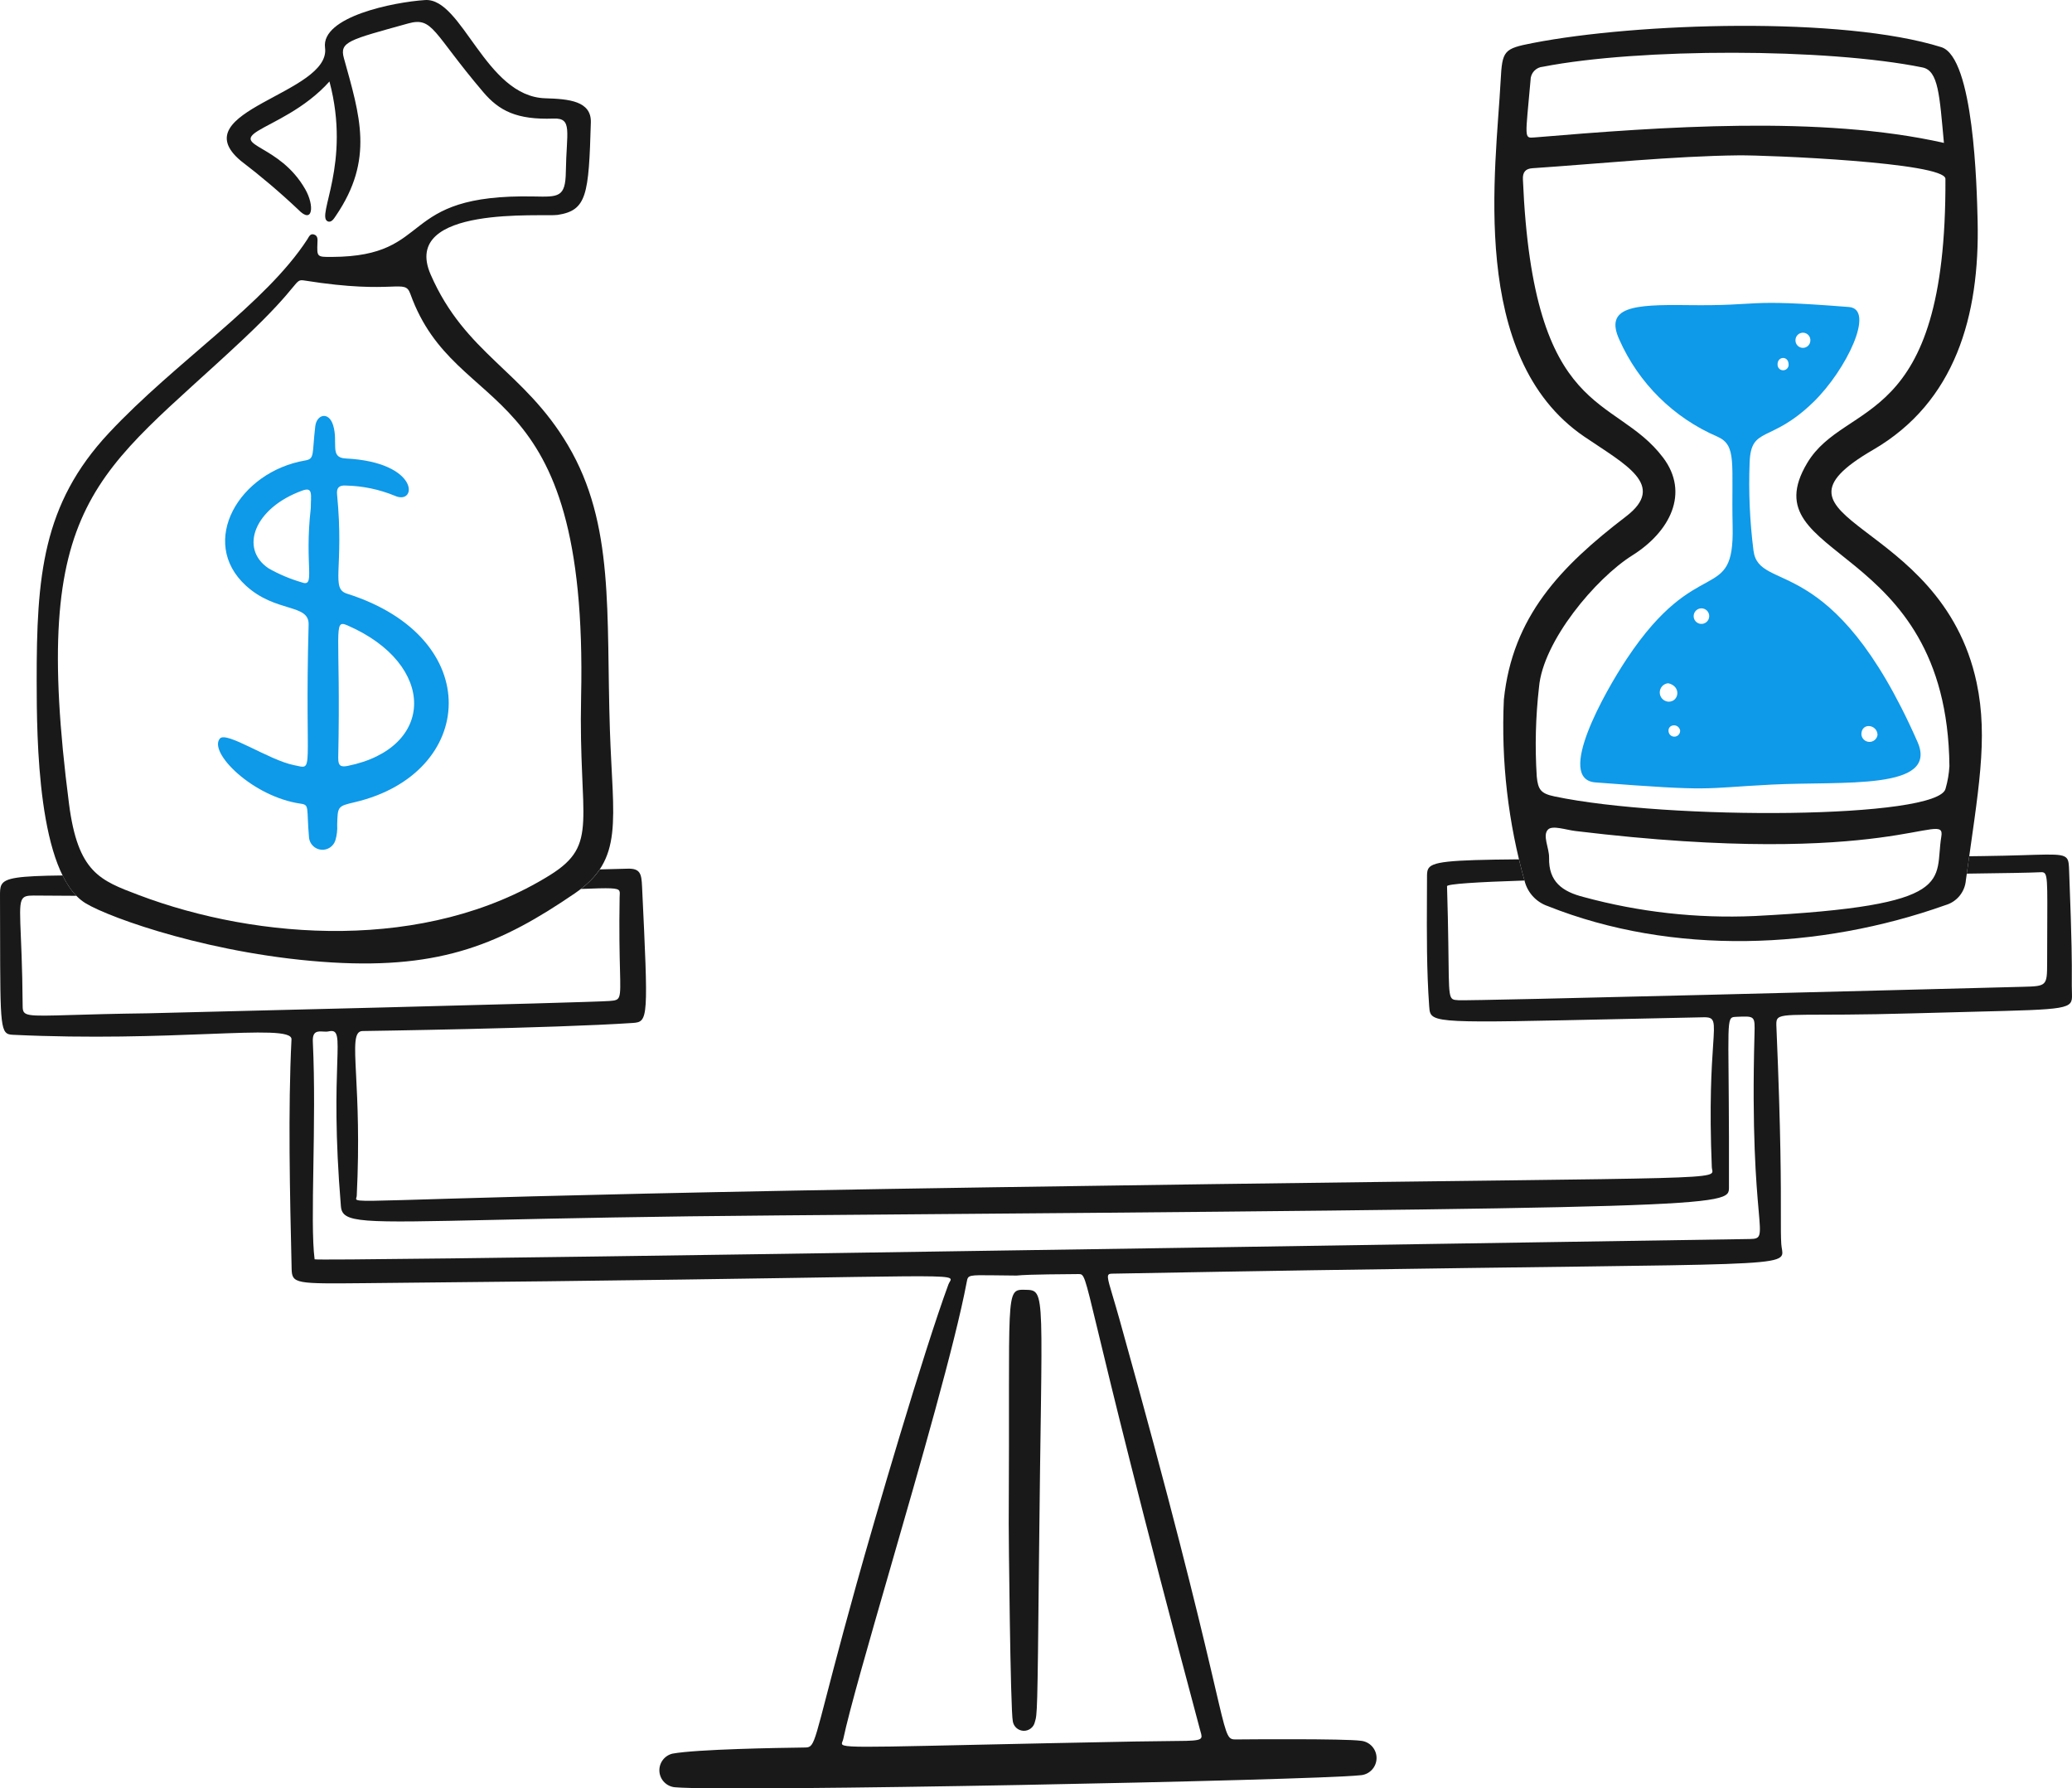 <?xml version="1.0" encoding="UTF-8" standalone="no"?>
<svg
   fill="none"
   viewBox="0 0 190.002 163.969"
   id="Break-Even--Streamline-Brooklyn"
   version="1.1"
   sodipodi:docname="image-break-even.svg"
   width="190.002"
   height="163.969"
   inkscape:version="1.3.2 (091e20e, 2023-11-25)"
   xmlns:inkscape="http://www.inkscape.org/namespaces/inkscape"
   xmlns:sodipodi="http://sodipodi.sourceforge.net/DTD/sodipodi-0.dtd"
   xmlns="http://www.w3.org/2000/svg"
   xmlns:svg="http://www.w3.org/2000/svg">
  <defs
     id="defs1" />
  <sodipodi:namedview
     id="namedview1"
     pagecolor="#ffffff"
     bordercolor="#000000"
     borderopacity="0.25"
     inkscape:showpageshadow="2"
     inkscape:pageopacity="0.0"
     inkscape:pagecheckerboard="0"
     inkscape:deskcolor="#d1d1d1"
     inkscape:zoom="1.18"
     inkscape:cx="94.915254"
     inkscape:cy="82.20339"
     inkscape:window-width="1312"
     inkscape:window-height="449"
     inkscape:window-x="0"
     inkscape:window-y="38"
     inkscape:window-maximized="0"
     inkscape:current-layer="Break-Even--Streamline-Brooklyn" />
  <desc
     id="desc1">
    Break Even Streamline Illustration: https://streamlinehq.com
  </desc>
  <g
     id="break-even--finance-break-even"
     transform="translate(-5,-18.013)">
    <g
       id="scales">
      <path
         id="vector"
         fill="#191919"
         d="m 97.5,157.637 c 0.123,-21.339 -0.382,-21.408 1.5,-21.369 1.989,0.042 1.514,-0.073 1.27,25.154 -0.134,13.827 -0.161,13.762 -0.373,14.473 -0.051,0.233 -0.182,0.442 -0.371,0.589 -0.188,0.147 -0.422,0.225 -0.661,0.219 -0.239,-0.007 -0.468,-0.096 -0.649,-0.253 -0.18,-0.156 -0.301,-0.371 -0.34,-0.607 -0.227,-1.018 -0.385,-17.551 -0.377,-18.206 z"
         stroke-width="1" />
      <path
         id="Subtract"
         fill="#191919"
         fill-rule="evenodd"
         d="m 58.268,99.517 c 2.704,-0.106 3.376,-0.104 3.527,0.178 0.069,0.13 0.028,0.319 0.024,0.583 -0.053,3.163 -7e-4,5.26 0.034,6.655 0.069,2.769 0.07,2.771 -0.965,2.855 -1.834,0.149 -39.667,1.065 -42.222,1.127 -0.088,0.002 -0.134,0.003 -0.136,0.003 -3.029,0.038 -5.258,0.104 -6.897,0.153 -4.342,0.129 -4.55,0.135 -4.556,-0.835 -0.048,-7.449 -0.554,-9.422 0.096,-9.937 0.252,-0.199 0.677,-0.18 1.37,-0.175 1.179,0.008 2.333,0.015 3.461,0.021 -0.483,-0.497 -0.902,-1.131 -1.266,-1.866 -4.072,0.047 -5.256,0.222 -5.599,0.854 -0.141,0.26 -0.14,0.598 -0.139,1.036 0.004,1.258 0.006,2.391 0.008,3.412 0.016,8.748 0.017,9.251 1.153,9.306 7.205,0.343 13.406,0.103 17.896,-0.071 4.857,-0.188 7.712,-0.299 7.672,0.491 -0.322,6.465 -0.147,14.17 0.013,21.045 0.032,1.373 0.387,1.369 6.703,1.308 0.253,-0.003 0.516,-0.006 0.789,-0.008 47.693,-0.435 52.806,-0.952 52.941,-0.351 0.026,0.115 -0.132,0.272 -0.207,0.478 -2.3,6.251 -6.73,21.377 -8.433,27.49 -3.555,12.763 -3.648,14.632 -4.365,14.914 -0.135,0.053 -0.293,0.05 -0.5,0.053 -2.305,0.03 -9.733,0.149 -12,0.558 -0.363,0.086 -0.684,0.298 -0.904,0.599 -0.22,0.301 -0.326,0.671 -0.298,1.043 0.028,0.372 0.188,0.722 0.451,0.986 0.263,0.265 0.612,0.427 0.984,0.457 4.839,0.438 58.429,-0.628 62.8,-1.1 0.402,-0.015 0.784,-0.182 1.067,-0.468 0.284,-0.286 0.448,-0.669 0.459,-1.071 0.012,-0.402 -0.13,-0.794 -0.397,-1.095 -0.267,-0.302 -0.638,-0.491 -1.039,-0.528 -1.418,-0.206 -10.656,-0.132 -11.38,-0.124 -0.194,0.002 -0.345,0.004 -0.475,-0.048 -1.035,-0.413 -0.713,-4.231 -10.263,-38.401 -0.256,-0.916 -0.471,-1.637 -0.64,-2.205 -0.527,-1.765 -0.609,-2.04 -0.092,-2.049 54.987,-1.021 61.044,-0.446 61.471,-1.735 0.082,-0.249 -0.045,-0.568 -0.071,-0.98 -0.042,-0.672 -0.04,-1.464 -0.038,-2.688 0.005,-2.651 0.013,-7.326 -0.406,-17.177 -0.015,-0.351 -0.028,-0.595 0.078,-0.766 0.399,-0.64 2.475,-0.237 12.422,-0.522 2.173,-0.062 4.023,-0.109 5.6,-0.148 8.726,-0.218 9.042,-0.226 9,-1.581 -0.02,-0.62 -0.018,-1.031 -0.015,-1.558 0.007,-1.234 0.016,-3.099 -0.244,-9.735 -0.023,-0.586 -0.028,-0.959 -0.211,-1.19 -0.453,-0.573 -1.998,-0.281 -7.613,-0.21 -0.451,0.006 -0.897,0.012 -1.34,0.018 -0.073,0.517 -0.148,1.048 -0.223,1.594 3.429,-0.043 5.868,-0.084 6.67,-0.127 0.17,-0.009 0.3,-0.017 0.4,0.035 0.424,0.218 0.3,1.5 0.3,8.252 -0.005,2.138 -0.033,2.16 -2.243,2.215 -0.1,0.002 -0.502,0.013 -1.158,0.03 -7.607,0.197 -49.357,1.281 -50.585,1.2 -0.236,-0.016 -0.408,-0.022 -0.533,-0.102 -0.517,-0.327 -0.253,-1.885 -0.511,-10.349 -0.006,-0.212 2.781,-0.383 7.1,-0.523 -0.18,-0.644 -0.348,-1.292 -0.504,-1.942 -6.566,0.054 -8.017,0.216 -8.339,0.906 -0.092,0.197 -0.092,0.437 -0.093,0.73 -0.001,0.618 -0.004,1.235 -0.007,1.853 -0.015,3.331 -0.031,6.664 0.207,9.991 0.019,0.262 0.033,0.48 0.123,0.659 0.522,1.035 3.605,0.776 25.012,0.341 1.073,-0.022 1.054,0.27 0.898,2.599 -0.131,1.951 -0.357,5.332 -0.116,11.156 0.007,0.174 0.078,0.317 0.049,0.434 -0.197,0.804 -5.02,0.474 -66.074,1.398 -53.926,0.816 -58.139,1.574 -58.288,1.087 -0.022,-0.073 0.046,-0.174 0.053,-0.307 0.247,-5.024 0.064,-8.622 -0.059,-11.043 -0.144,-2.839 -0.206,-4.06 0.603,-4.063 0.029,0 17.482,-0.248 24.775,-0.741 1.427,-0.1 1.425,-0.361 0.843,-12.519 -0.054,-1.132 -0.146,-1.656 -1.311,-1.625 -0.868,0.023 -1.723,0.045 -2.565,0.066 -0.427,0.636 -0.992,1.226 -1.732,1.796 z m 56.884,77.824 c 0.083,-0.166 -0.029,-0.43 -0.141,-0.85 -5.613,-20.994 -8.121,-31.41 -9.365,-36.579 -1.225,-5.087 -1.226,-5.088 -1.757,-5.085 -4.571,0.029 -5.264,0.099 -5.526,0.126 -0.064,0.006 -0.102,0.01 -0.165,0.01 -3.417,-0.021 -4.182,-0.122 -4.419,0.185 -0.075,0.096 -0.097,0.234 -0.134,0.428 -1.061,5.616 -4.261,16.707 -7.02,26.27 -1.976,6.848 -3.725,12.913 -4.301,15.622 -0.04,0.186 -0.147,0.329 -0.119,0.437 0.128,0.479 2.982,0.232 26.86,-0.221 4.665,-0.089 5.896,0.043 6.087,-0.343 z m 31.858,-45.443 c 9.942,-0.156 16.882,-0.265 18.439,-0.285 1.047,-0.014 1.032,-0.189 0.817,-2.628 -0.214,-2.434 -0.626,-7.124 -0.379,-16.16 0.023,-0.833 0.034,-1.247 -0.167,-1.445 -0.207,-0.203 -0.639,-0.176 -1.514,-0.138 -0.157,0.007 -0.281,0.012 -0.378,0.065 -0.561,0.306 -0.241,2.226 -0.283,15.585 v 0.003 c -0.006,1.753 -0.006,1.868 -87.062,2.553 -11.857,0.093 -20.231,0.279 -26.14,0.409 -12.394,0.275 -13.953,0.309 -14.082,-1.248 -0.55,-6.605 -0.416,-10.677 -0.337,-13.069 0.083,-2.51 0.104,-3.169 -0.79,-2.964 -0.154,0.036 -0.332,0.025 -0.508,0.015 -0.495,-0.028 -0.985,-0.057 -0.939,0.929 0.177,3.755 0.109,7.841 0.05,11.426 -0.06,3.658 -0.112,6.794 0.113,8.526 0.023,0.197 76.74,-1.004 113.161,-1.574 z"
         clip-rule="evenodd"
         stroke-width="1" />
    </g>
    <g
       id="time">
      <path
         id="vector_2"
         fill="#191919"
         d="m 183.016,22.336 c 2.981,0.933 3.259,12.82 3.332,15.943 0.2,8.707 -2.056,16.6 -9.585,20.975 -11.472,6.666 6.237,6.076 9.493,21.346 1.1,5.164 0.125,10.016 -0.984,18.1 -0.04,0.53 -0.241,1.034 -0.577,1.446 -0.336,0.411 -0.79,0.709 -1.301,0.854 -11.526,4.1 -25.015,4.653 -36.469,0.086 -0.497,-0.171 -0.946,-0.458 -1.31,-0.839 -0.363,-0.38 -0.629,-0.842 -0.777,-1.347 -1.543,-5.443 -2.196,-11.1 -1.933,-16.751 0.789,-7.6 5.185,-12.183 11.2,-16.784 3.756,-2.871 -0.067,-4.76 -3.827,-7.32 -10.694,-7.28 -8.082,-24.679 -7.668,-32.645 0.145,-2.767 0.279,-2.924 2.96,-3.445 9.53,-1.855 28.359,-2.465 37.446,0.381 z m -18.585,9.92 c -5.959,0.066 -12.9,0.777 -18.911,1.181 -0.626,0.042 -0.9,0.36 -0.87,1.017 0.934,22.172 8.4,19.625 12.852,25.511 2.453,3.242 0.646,6.8 -2.828,8.975 -3.329,2.088 -8.188,7.849 -8.548,12.087 -0.311,2.717 -0.38,5.457 -0.205,8.186 0.113,1.219 0.4,1.562 1.621,1.819 10.452,2.2 35.247,2.071 35.867,-0.715 0.194,-0.671 0.313,-1.361 0.353,-2.058 -0.2,-20.819 -18.432,-18.773 -13.038,-27.8 3.509,-5.873 12.783,-2.926 12.672,-26.049 -0.007,-1.51 -16.389,-2.183 -18.965,-2.154 z m 18.827,-1.14 c -0.408,-4.378 -0.5,-6.622 -1.966,-6.919 -8.8,-1.787 -25.975,-1.784 -34.792,-0.067 -0.314,0.021 -0.608,0.161 -0.822,0.391 -0.214,0.231 -0.331,0.535 -0.328,0.85 -0.468,5.347 -0.634,5.327 0.368,5.243 11.606,-0.971 26.236,-2.046 37.54,0.502 z M 165.872,102 c 18.854,-0.957 16.473,-3.244 17.148,-7.293 0.424,-2.548 -4.45,3.014 -33.533,-0.5 -0.868,-0.1 -2.114,-0.544 -2.524,-0.146 -0.555,0.537 0.109,1.7 0.088,2.595 -0.053,2.2 1.221,3.109 3.166,3.6 5.097,1.388 10.378,1.976 15.655,1.744 z"
         stroke-width="1" />
      <path
         id="vector_3"
         fill="#0e99e9"
         d="m 159.71,45.988 c 7.163,0.094 4.825,-0.618 14.843,0.174 2.435,0.192 -0.242,5.781 -3.275,8.725 -3.925,3.811 -5.709,2.15 -5.837,5.516 -0.105,2.701 0.013,5.406 0.353,8.087 0.509,3.987 7.219,-0.209 15.04,17.543 1.975,4.482 -6.831,3.583 -13.36,3.916 -6.674,0.34 -5.1,0.65 -16.178,-0.2 -3.664,-0.282 0.852,-8.282 2.886,-11.342 6.5,-9.783 9.857,-4.865 9.7,-12.129 -0.128,-5.841 0.424,-7.421 -1.408,-8.236 -4,-1.723 -7.204,-4.89 -8.974,-8.87 -1.39,-3.027 1.285,-3.249 6.21,-3.184 z m -1.734,34.668 c -0.212,0.018 -0.409,0.115 -0.553,0.271 -0.144,0.157 -0.224,0.361 -0.224,0.574 0,0.213 0.08,0.417 0.224,0.574 0.144,0.157 0.341,0.253 0.553,0.271 0.975,0.054 1.247,-1.403 0,-1.69 z m 19.194,4.731 c -0.027,-0.951 -1.452,-1.165 -1.483,-0.067 0.008,0.186 0.085,0.363 0.216,0.495 0.132,0.132 0.308,0.21 0.495,0.219 0.186,0.009 0.369,-0.053 0.512,-0.173 0.143,-0.12 0.236,-0.289 0.26,-0.474 z m -6.16,-36.13 c 0.007,-0.09 -0.004,-0.181 -0.032,-0.268 -0.028,-0.086 -0.073,-0.166 -0.133,-0.235 -0.059,-0.069 -0.131,-0.125 -0.213,-0.165 -0.081,-0.04 -0.169,-0.064 -0.26,-0.07 -0.09,-0.006 -0.181,0.006 -0.267,0.036 -0.086,0.03 -0.165,0.076 -0.232,0.136 -0.068,0.06 -0.123,0.134 -0.162,0.216 -0.039,0.082 -0.062,0.171 -0.066,0.261 -0.007,0.09 0.004,0.181 0.032,0.268 0.028,0.086 0.073,0.166 0.133,0.235 0.059,0.069 0.131,0.125 0.213,0.165 0.081,0.04 0.169,0.064 0.26,0.07 0.09,0.006 0.181,-0.006 0.267,-0.036 0.086,-0.03 0.165,-0.076 0.232,-0.136 0.068,-0.06 0.123,-0.134 0.162,-0.216 0.039,-0.082 0.062,-0.171 0.066,-0.261 z M 161,73.79 c -0.18,0.005 -0.351,0.078 -0.479,0.204 -0.128,0.126 -0.204,0.296 -0.213,0.475 -0.009,0.179 0.05,0.356 0.166,0.493 0.116,0.138 0.279,0.227 0.457,0.249 0.098,0.012 0.197,0.004 0.291,-0.023 0.095,-0.028 0.182,-0.075 0.258,-0.138 0.075,-0.063 0.137,-0.141 0.181,-0.23 0.043,-0.088 0.068,-0.184 0.073,-0.283 0.005,-0.098 -0.011,-0.197 -0.046,-0.289 -0.035,-0.092 -0.088,-0.176 -0.157,-0.246 -0.069,-0.07 -0.152,-0.126 -0.243,-0.162 -0.092,-0.037 -0.19,-0.054 -0.288,-0.051 z m 8.011,-22.433 c -0.063,-0.753 -1.057,-0.676 -1.008,0.117 0.003,0.07 0.02,0.139 0.05,0.202 0.03,0.063 0.074,0.119 0.127,0.165 0.053,0.046 0.115,0.08 0.182,0.1 0.067,0.021 0.138,0.027 0.207,0.019 0.07,-0.008 0.137,-0.03 0.198,-0.066 0.06,-0.035 0.113,-0.083 0.154,-0.14 0.042,-0.057 0.071,-0.121 0.086,-0.19 0.015,-0.069 0.016,-0.139 0.002,-0.208 z m -9.945,33.6 c -0.2,-0.663 -1.081,-0.523 -1.063,0.044 -0.003,0.074 0.01,0.147 0.037,0.216 0.027,0.069 0.068,0.131 0.12,0.183 0.052,0.052 0.115,0.093 0.184,0.119 0.069,0.026 0.142,0.038 0.216,0.035 0.074,-0.003 0.146,-0.022 0.212,-0.055 0.066,-0.033 0.125,-0.079 0.172,-0.136 0.048,-0.057 0.083,-0.122 0.103,-0.193 0.021,-0.071 0.027,-0.145 0.017,-0.218 z"
         stroke-width="1" />
    </g>
    <g
       id="money">
      <path
         id="vector_4"
         fill="#191919"
         d="m 35.211,25.483 c -2.252,2.525 -5.264,3.727 -6.552,4.526 -2.345,1.455 1.96,1.216 4.325,5.342 0.881,1.536 0.7,3.274 -0.638,1.876 -1.677,-1.583 -3.437,-3.076 -5.271,-4.474 -5.448,-4.593 8.293,-6.14 7.732,-10.365 -0.378,-2.849 6.31,-4.185 9.177,-4.371 3.416,-0.217 5.522,8.841 11.016,9.006 2.173,0.065 4.237,0.247 4.181,2.217 -0.191,6.655 -0.368,8.063 -3.041,8.476 -1.259,0.2 -14.446,-0.949 -11.65,5.465 3.183,7.3 8.54,8.811 12.587,15.647 4.3,7.261 3.5,15.382 3.85,26.093 0.276,8.37 1.331,11.889 -3.2,14.988 -6.715,4.591 -12.164,6.947 -22.263,6.348 C 24.728,105.62 15.128,102.21 12.855,100.832 8.432,98.15 8.369,85.656 8.363,80.484 8.352,70.869 8.884,64.241 14.979,57.72 21.132,51.136 29.332,45.893 33.187,39.95 c 0.146,-0.226 0.249,-0.542 0.6,-0.439 0.381,0.113 0.333,0.47 0.322,0.767 -0.046,1.3 -0.052,1.3 1.341,1.291 9.541,-0.045 5.774,-5.807 18.53,-5.542 2.242,0.046 2.873,0.085 2.907,-2.259 0.054,-3.683 0.638,-4.948 -1.119,-4.884 -3.379,0.124 -4.99,-0.707 -6.452,-2.424 -4.656,-5.469 -4.595,-6.937 -6.9,-6.293 -5.389,1.5 -6.3,1.665 -5.883,3.169 1.467,5.291 2.792,9.285 -0.732,14.456 -0.174,0.255 -0.412,0.674 -0.759,0.51 -1.069,-0.502 2.181,-5.247 0.169,-12.819 z M 58.287,81.907 C 58.955,51.786 46.861,56.735 42.632,44.965 42.098,43.481 41.367,45.076 32.957,43.738 31.89,43.568 32.831,43.926 27.222,49.192 13.935,61.668 7.7,63.653 11.329,91.72 c 0.813,6.3 2.849,7.013 6.387,8.353 10.951,4.148 26.344,5.239 37.7,-1.815 4.592,-2.853 2.618,-4.969 2.871,-16.351 z"
         stroke-width="1" />
      <path
         id="vector_5"
         fill="#0e99e9"
         d="m 33.3,75.277 c 0.052,-1.943 -3.01,-1.052 -5.76,-3.578 -4.371,-4.014 -0.622,-10.441 5.456,-11.47 0.879,-0.149 0.611,-0.573 0.914,-3.131 0.13,-1.1 1.235,-1.383 1.634,-0.109 0.5,1.6 -0.364,2.983 1.15,3.058 6.848,0.341 6.571,4.344 4.514,3.422 -1.434,-0.59 -2.966,-0.908 -4.516,-0.939 -0.6,-0.034 -0.841,0.215 -0.784,0.8 0.664,6.823 -0.617,8.63 0.91,9.113 12.8,4.045 11.839,16.5 0.729,19.116 -1.587,0.374 -1.581,0.374 -1.627,2.068 0.029,0.486 -0.028,0.974 -0.169,1.441 -0.087,0.269 -0.264,0.499 -0.5,0.654 -0.236,0.155 -0.518,0.225 -0.799,0.198 -0.281,-0.027 -0.545,-0.149 -0.747,-0.346 -0.202,-0.197 -0.332,-0.457 -0.366,-0.738 -0.243,-2.8 0.063,-3.02 -0.759,-3.137 -4.427,-0.63 -8.491,-4.71 -7.416,-5.973 0.6,-0.7 4.5,1.979 6.783,2.436 1.966,0.392 0.975,1.002 1.353,-12.885 z m 2.719,12.258 c -0.015,0.711 0.263,0.82 0.865,0.7 8.083,-1.633 8.159,-9.311 0,-12.873 -1.41,-0.616 -0.62,0.381 -0.869,12.173 z M 33.5,64.6 c 0,-1.2 0.234,-1.973 -0.766,-1.612 -4.412,1.59 -5.807,5.319 -3.112,7.131 0.948,0.539 1.954,0.966 3,1.274 1.383,0.529 0.26,-1.42 0.878,-6.793 z"
         stroke-width="1" />
    </g>
  </g>
</svg>
